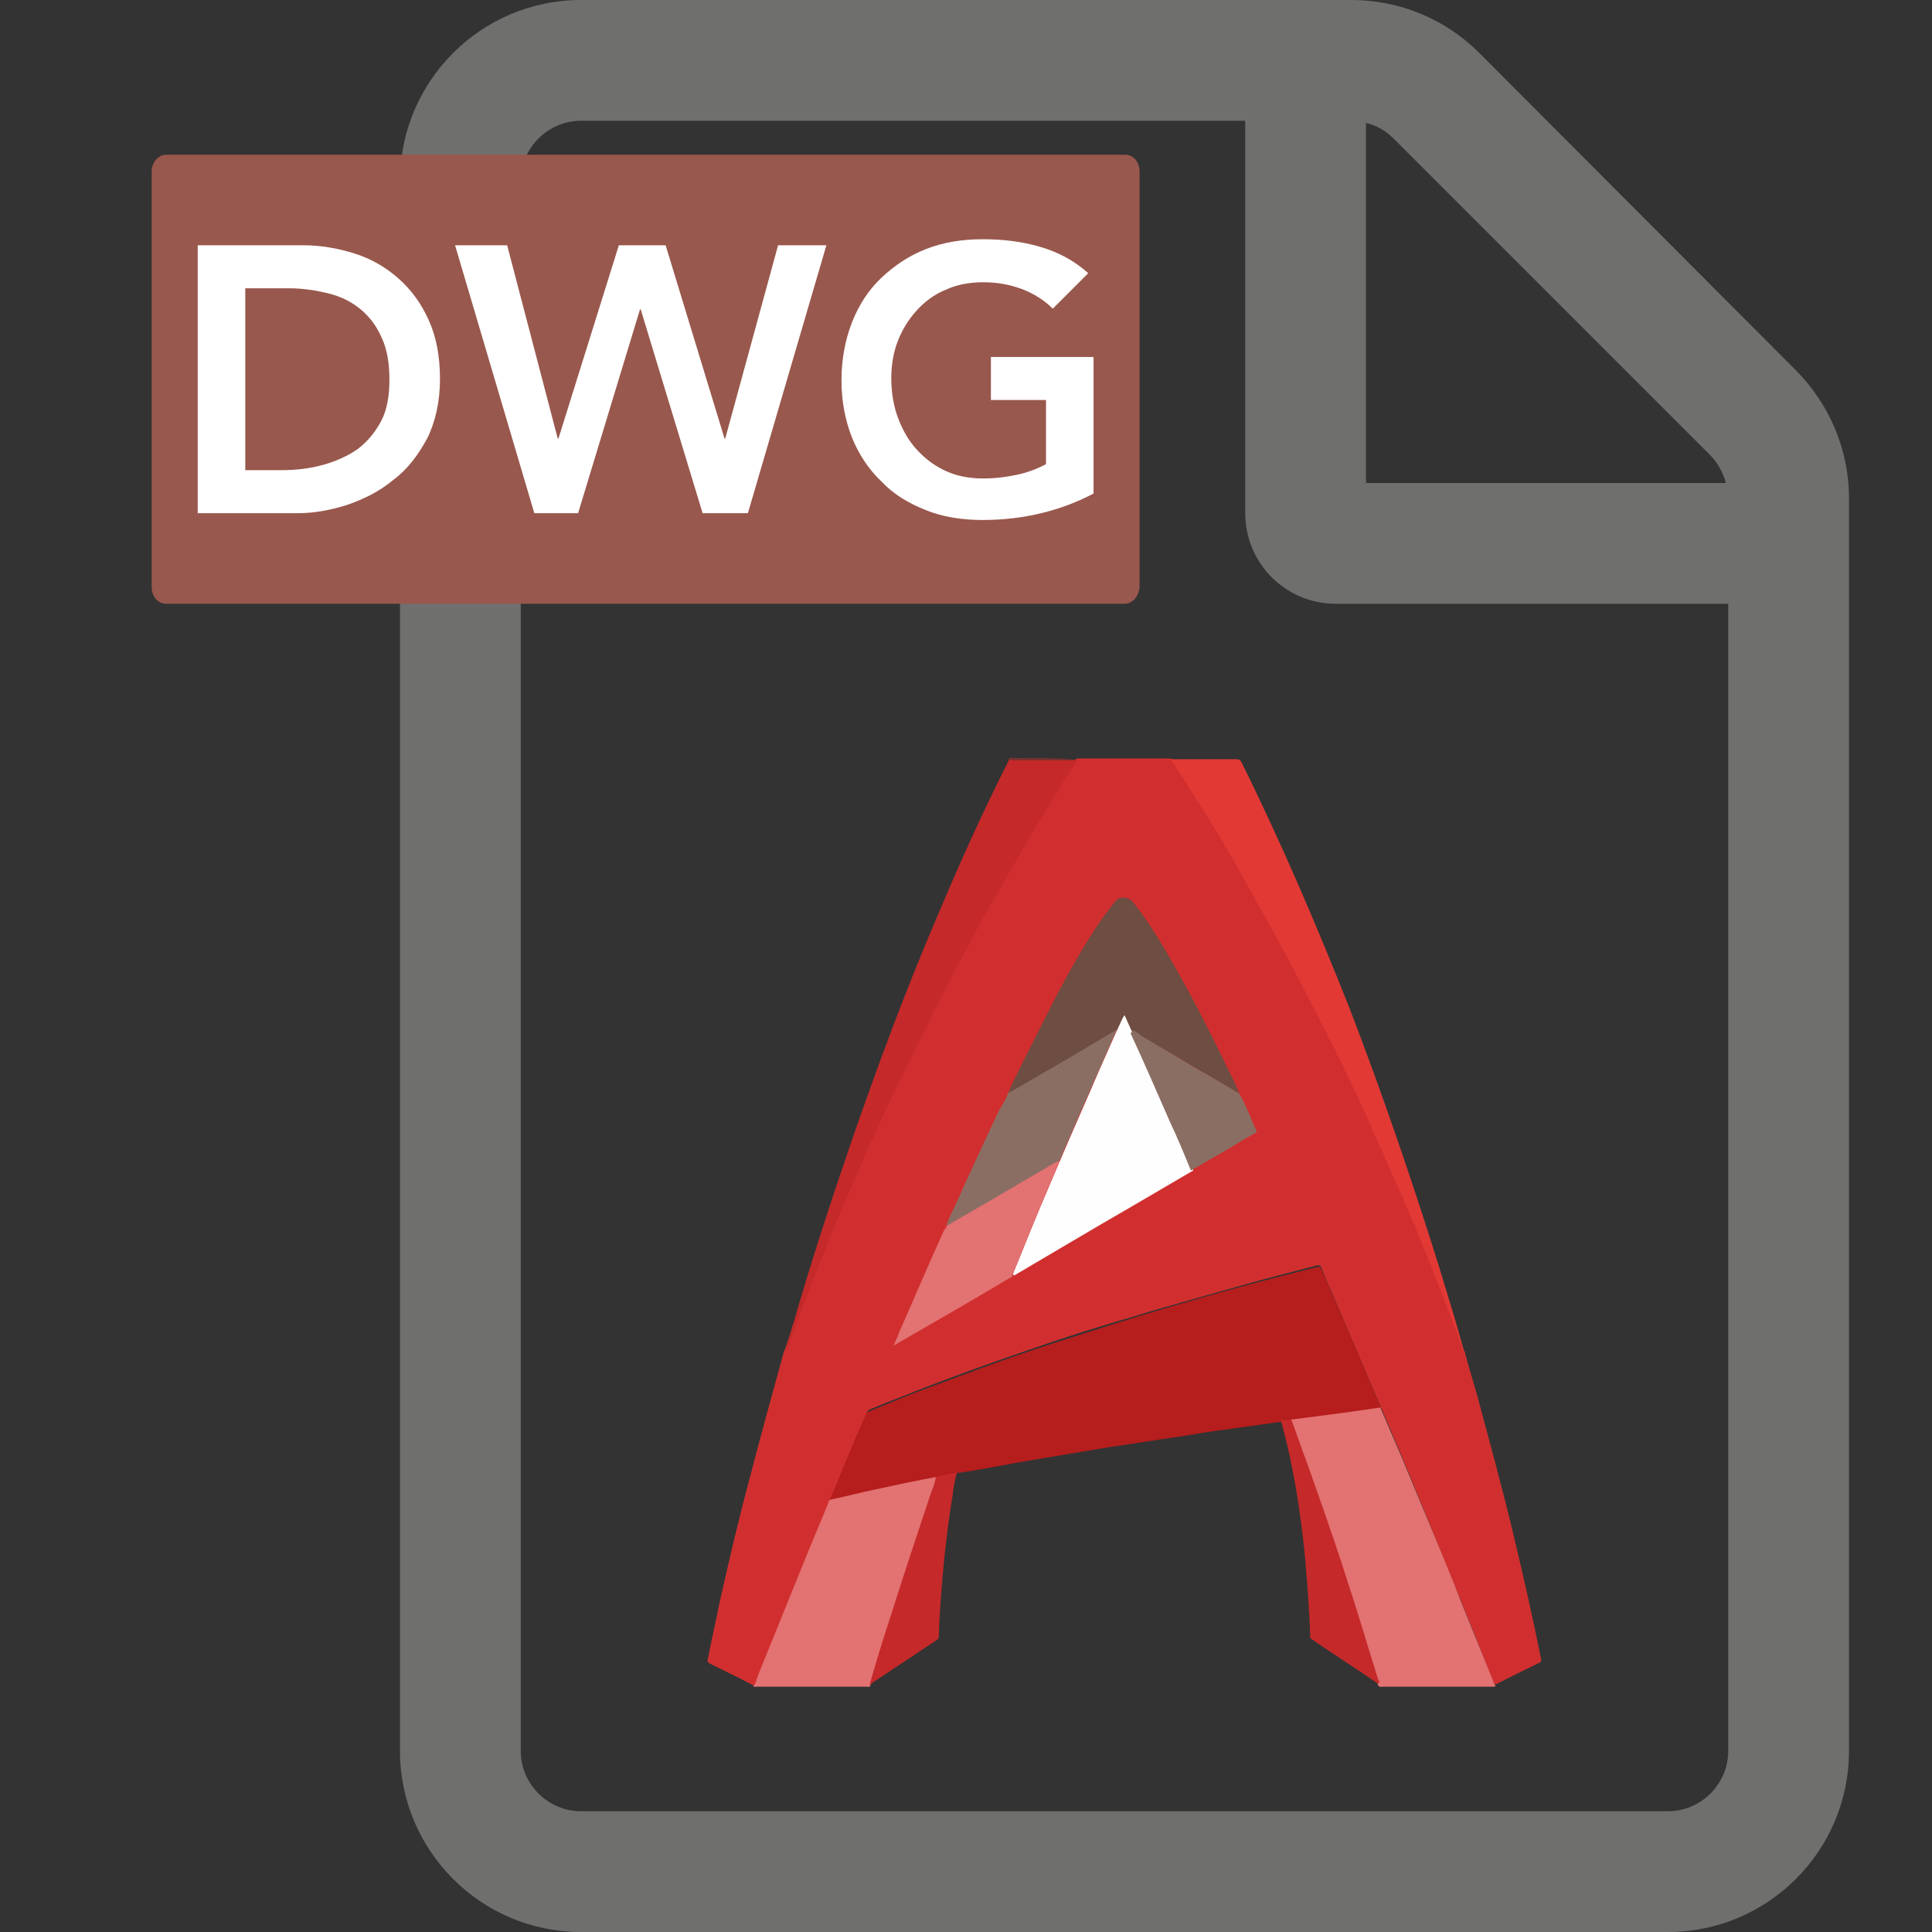 <?xml version="1.0" encoding="utf-8"?>
<!-- Generator: Adobe Illustrator 26.2.1, SVG Export Plug-In . SVG Version: 6.00 Build 0)  -->
<svg version="1.1" id="Livello_1" xmlns="http://www.w3.org/2000/svg" xmlns:xlink="http://www.w3.org/1999/xlink" x="0px" y="0px"
	 viewBox="0 0 256 256" style="enable-background:new 0 0 256 256;" xml:space="preserve">
<rect x="0" y="0" width="256" height="256" fill="#333333" stroke="none"/>
<style type="text/css">
	.st0{fill:#6F6F6E;}
	.st1{fill:#D12F2F;}
	.st2{fill:#B61D1D;}
	.st3{fill:#E37272;}
	.st4{fill:#E33935;}
	.st5{fill:#C52929;}
	.st6{fill:#FEFEFE;}
	.st7{fill:#6E4D42;}
	.st8{fill:#8B6E63;}
	.st9{fill:#99584D;}
	.st10{fill:#FFFFFF;}
</style>
<g>
	<g>
		<path class="st0" d="M237.9,49L196,7c-4.5-4.5-10.6-7-16.9-7H77C63.7,0,53,10.8,53,24v208c0,13.2,10.7,24,24,24h144
			c13.2,0,24-10.7,24-24V66C245,59.6,242.4,53.5,237.9,49z M226.6,60.3c1,1,1.7,2.3,2.1,3.7H181V16.3c1.4,0.3,2.6,1,3.7,2.1
			L226.6,60.3z M221,240H77c-4.4,0-8-3.6-8-8V24c0-4.4,3.6-8,8-8h88v52c0,6.6,5.3,12,12,12h52v152C229,236.4,225.4,240,221,240z"/>
	</g>
	<g>
		<path class="st1" d="M99.8,223.3c-1.9-1-3.8-1.9-5.8-2.9c-0.3-0.2-0.3-0.4-0.2-0.6c0.5-2.6,1.1-5.2,1.6-7.7
			c1.2-5.3,2.4-10.5,3.8-15.7c1.5-5.8,3.1-11.6,4.7-17.4c0-0.1,0.1-0.1,0.1-0.2c0.4-1.1,0.8-2.2,1.2-3.4c1.9-5.1,4-10.2,6.1-15.3
			c1.5-3.5,3-7,4.6-10.5c1-2.2,2-4.4,3.1-6.5c0.9-1.8,1.8-3.7,2.7-5.5c1.7-3.4,3.4-6.8,5.2-10.2c2-3.8,4-7.5,6.2-11.2
			c2.2-3.8,4.4-7.6,6.8-11.3c0.8-1.3,1.7-2.7,2.5-4c0.1-0.2,0.2-0.4,0.4-0.4c0.1,0,0.3,0,0.4,0c3.9,0,7.7,0,11.6,0
			c0.4,0,0.6,0.1,0.8,0.4c2.3,3.4,4.4,6.9,6.4,10.4c2.5,4.2,4.9,8.4,7.2,12.7c1.5,2.7,2.9,5.4,4.3,8.1c1.5,2.9,2.9,5.7,4.3,8.6
			c2.3,4.8,4.6,9.6,6.7,14.5c2,4.5,3.9,9.1,5.7,13.6c1.1,2.8,2.2,5.6,3.2,8.4c0.2,0.7,0.4,1.4,0.7,2c0.5,1.9,1.1,3.8,1.6,5.6
			c1.7,6.3,3.4,12.5,4.9,18.8c1.3,5.4,2.5,10.8,3.6,16.2c0,0.2,0.1,0.4-0.2,0.5c-2,1-3.9,1.9-5.8,2.9c-0.3,0-0.3-0.3-0.4-0.5
			c-0.8-2-1.6-4-2.4-6.1c-2.3-5.7-4.7-11.5-7-17.2c-1.8-4.4-3.6-8.7-5.5-13.1c-2.2-5.1-4.3-10.1-6.5-15.2c-0.5-1-0.9-2.1-1.3-3.1
			c-0.1-0.3-0.3-0.4-0.7-0.3c-3.5,0.9-7,1.8-10.5,2.8c-3.9,1.1-7.8,2.2-11.6,3.3c-2.5,0.8-5.1,1.5-7.6,2.3c-2.6,0.8-5.3,1.7-7.9,2.6
			c-5,1.7-10,3.5-14.9,5.4c-2.2,0.9-4.4,1.7-6.5,2.6c-0.3,0.1-0.5,0.3-0.6,0.7c-1.5,3.5-2.9,7-4.4,10.5c-0.1,0.2-0.2,0.3-0.1,0.5
			c-0.5,0.9-0.9,1.9-1.3,2.9c-2.3,5.6-4.6,11.3-6.9,17c-0.6,1.4-1.1,2.9-1.7,4.3C100.1,223.1,100.1,223.4,99.8,223.3z"/>
		<path class="st2" d="M110.1,198.7c-0.3-0.1-0.1-0.2,0-0.3c0.7-1.6,1.3-3.2,2-4.8c0.8-2,1.7-4.1,2.6-6.1c0.1-0.2,0.2-0.4,0.5-0.5
			c2.5-1,5-2.1,7.5-3c2.4-0.9,4.9-1.8,7.3-2.7c3.8-1.4,7.6-2.7,11.4-3.9c4.7-1.5,9.4-3,14.2-4.4c5.1-1.5,10.2-2.9,15.3-4.2
			c1.2-0.3,2.4-0.6,3.6-0.9c0.3-0.1,0.5,0,0.6,0.3c1.4,3.3,2.9,6.6,4.3,9.9c1.2,2.8,2.4,5.7,3.6,8.5v0.1c-0.1,0.2-0.3,0.2-0.5,0.2
			c-3.7,0.5-7.5,1-11.2,1.5c-0.4,0.1-0.7,0.1-1.1,0.1c-0.2,0-0.3,0-0.5-0.1c-2.1,0.3-4.2,0.6-6.4,0.9c-2.4,0.3-4.9,0.7-7.3,1.1
			c-2.9,0.4-5.8,0.9-8.7,1.3c-4.2,0.7-8.3,1.4-12.5,2.1c-2.7,0.5-5.3,1-8,1.4c-0.2,0.1-0.4,0.2-0.6,0.3c-0.7,0.1-1.5,0.3-2.2,0.4
			c-1.2,0.3-2.3,0.5-3.5,0.7c-3.3,0.7-6.5,1.4-9.7,2.2C110.6,198.8,110.3,198.9,110.1,198.7z"/>
		<path class="st3" d="M171.1,188.1c3.9-0.5,7.9-1,11.8-1.6c1,2.3,2,4.7,3,7c1.6,3.8,3.1,7.5,4.7,11.3c1,2.4,2,4.8,2.9,7.2
			c1.5,3.7,3,7.4,4.5,11.1c0,0.1,0.1,0.2,0.2,0.3c-0.1,0.1-0.3,0.1-0.4,0.1c-4.9,0-9.7,0-14.6,0c-0.2,0-0.4,0.1-0.6-0.2
			c-0.7-2.6-1.5-5.2-2.3-7.8c-1.4-4.5-2.9-9.1-4.4-13.6c-1.5-4.4-3-8.7-4.6-13C171.2,188.6,171,188.4,171.1,188.1z"/>
		<path class="st3" d="M110.1,198.7c1.9-0.4,3.8-0.9,5.7-1.3c2.8-0.6,5.5-1.2,8.3-1.7c0.2,0.2,0,0.5-0.1,0.7
			c-1.3,3.7-2.5,7.4-3.7,11.2c-1.7,5-3.3,10.1-4.7,15.2c-0.1,0.2-0.2,0.4-0.3,0.6c-0.1,0.2-0.3,0.1-0.4,0.1c-4.9,0-9.7,0-14.6,0
			c-0.2,0-0.3,0.1-0.5-0.1c0.4-0.3,0.4-0.8,0.6-1.3c2.2-5.4,4.4-10.9,6.6-16.3c0.9-2.2,1.8-4.3,2.7-6.5
			C109.8,199,109.8,198.8,110.1,198.7z"/>
		<path class="st4" d="M194.1,179.3c-0.4-0.4-0.4-1-0.6-1.5c-1.4-3.8-2.9-7.6-4.4-11.4c-1.1-2.8-2.3-5.5-3.5-8.3
			c-1.4-3.2-2.9-6.5-4.3-9.7c-0.5-1.1-1-2.2-1.5-3.3c-1.8-3.8-3.7-7.6-5.6-11.3c-1.6-3.1-3.2-6.2-4.9-9.3c-1.8-3.3-3.7-6.6-5.5-9.9
			c-1.8-3.1-3.6-6.2-5.6-9.2c-0.9-1.5-1.9-3-2.8-4.4c-0.2-0.3-0.3-0.4-0.7-0.4c-4,0-8,0-12,0l0,0l0,0c1,0,2.1,0,3.1,0c6,0,12,0,18,0
			c0.4,0,0.5,0.1,0.7,0.4c5.3,10.7,10,21.7,14.4,32.8c4.3,11.2,8.2,22.6,11.8,34.1c1.1,3.7,2.3,7.4,3.3,11.2
			C194.1,179.1,194.1,179.2,194.1,179.3z"/>
		<path class="st5" d="M142.8,100.6c-0.6,1-1.3,2-1.9,3c-1.6,2.6-3.2,5.1-4.7,7.8c-1.6,2.8-3.3,5.6-4.9,8.4
			c-1.2,2.1-2.3,4.2-3.4,6.3c-2,3.6-3.8,7.2-5.6,10.9c-1.2,2.3-2.3,4.7-3.5,7c-1.2,2.6-2.4,5.2-3.6,7.8c-1.3,3-2.6,6-3.9,9
			c-1.4,3.4-2.8,6.8-4.1,10.2c-1,2.5-1.9,5-2.8,7.5c-0.1,0.2-0.1,0.3-0.2,0.5l0,0c-0.1,0-0.1-0.1-0.1-0.1c0.3-1.3,0.7-2.5,1.1-3.8
			c2.3-8,4.9-15.9,7.6-23.8c3.5-10.1,7.2-20.1,11.4-29.9c2.9-6.9,6-13.8,9.4-20.5c0-0.1,0.1-0.2,0.1-0.2c0.1-0.1,0.2,0,0.4,0
			c2.8,0,5.6,0,8.5,0C142.5,100.5,142.7,100.5,142.8,100.6L142.8,100.6z"/>
		<path class="st5" d="M171.1,188.1c0.7,1.8,1.3,3.7,2,5.5c0.8,2.3,1.6,4.5,2.4,6.8c1.1,3.2,2.2,6.4,3.2,9.6
			c1.4,4.2,2.6,8.4,3.9,12.5c0.1,0.2,0.3,0.4,0,0.6c-2.9-2-5.9-3.9-8.8-5.9c-0.2-0.1-0.2-0.2-0.2-0.4c-0.1-3.6-0.4-7.1-0.7-10.7
			c-0.6-5.9-1.5-11.8-3.1-17.6c0-0.1-0.1-0.3-0.1-0.4C170.1,188.3,170.6,188.2,171.1,188.1z"/>
		<path class="st5" d="M115.2,223.3c0.9-3.1,1.8-6.1,2.8-9.1c1.7-5.4,3.5-10.8,5.3-16.2c0.3-0.8,0.6-1.5,0.7-2.3
			c0.9-0.2,1.8-0.4,2.8-0.6c-0.3,1.1-0.5,2.2-0.6,3.3c-0.5,2.8-0.8,5.6-1.1,8.3c-0.3,3.3-0.6,6.6-0.7,10c0,0.4-0.1,0.5-0.4,0.7
			c-2.9,1.9-5.7,3.8-8.6,5.7C115.4,223.3,115.3,223.3,115.2,223.3z"/>
		<path class="st1" d="M142.8,100.6c-3.1,0-6.1,0-9.2,0c0.1-0.1,0.2-0.1,0.3-0.1C136.8,100.5,139.7,100.5,142.8,100.6
			C142.7,100.5,142.7,100.5,142.8,100.6C142.8,100.5,142.8,100.5,142.8,100.6z"/>
		<path class="st6" d="M158.1,155.1c-2.7,1.6-5.5,3.2-8.2,4.8c-5.2,3-10.4,6.1-15.5,9.1c-0.3-0.1-0.1-0.3-0.1-0.4
			c0.3-0.7,0.6-1.5,0.9-2.2c1.7-4.3,3.5-8.5,5.3-12.7c1.7-4,3.5-8,5.2-12c0.8-1.8,1.6-3.6,2.4-5.4c0.2-0.5,0.4-0.9,0.6-1.4
			c0.1-0.2,0.1-0.4,0.3-0.4s0.2,0.2,0.3,0.4c0.3,0.6,0.5,1.1,0.7,1.7c0.5,1.2,1.1,2.4,1.6,3.6c0.9,2,1.8,4,2.6,5.9
			c1.2,2.8,2.5,5.6,3.6,8.5C158,154.7,158.1,154.9,158.1,155.1z"/>
		<path class="st7" d="M149.9,136.5c-0.3-0.7-0.6-1.3-0.9-2c-0.4,0.6-0.6,1.2-0.9,1.8c-0.1,0.2-0.2,0.3-0.4,0.5
			c-4.3,2.5-8.6,5.1-13,7.6c-0.3,0.2-0.6,0.5-1.1,0.4c0.6-1.5,1.4-2.9,2.1-4.4c1.3-2.6,2.6-5.1,3.9-7.7c1.9-3.7,4-7.4,6.3-10.8
			c0.6-0.8,1.2-1.6,1.8-2.4c0.7-0.9,1.9-0.6,2.4,0c2,2.5,3.7,5.3,5.3,8.1c2.4,4.2,4.6,8.5,6.7,12.8c0.7,1.5,1.5,2.9,2.1,4.4
			c-0.2,0.1-0.3-0.1-0.5-0.2c-4.5-2.6-9-5.3-13.5-7.9C150.2,136.7,150.1,136.6,149.9,136.5z"/>
		<path class="st8" d="M133.6,144.8c0.7-0.3,1.3-0.7,2-1.1c2.1-1.2,4.1-2.4,6.2-3.6c1.8-1.1,3.6-2.1,5.4-3.2
			c0.3-0.2,0.6-0.3,0.8-0.5c-0.5,1.1-1,2.3-1.5,3.4c-2,4.5-4,9.1-6,13.7c0,0.1-0.1,0.2-0.2,0.3c-0.6,0.6-1.4,0.9-2.1,1.3
			c-2.6,1.5-5.2,3-7.7,4.5c-1.5,0.9-3.1,1.8-4.6,2.7c-0.2,0.1-0.3,0.2-0.5,0.1c0.4-1.2,1-2.3,1.5-3.4c1.8-4,3.6-7.9,5.5-11.9
			C132.9,146.3,133.3,145.6,133.6,144.8z"/>
		<path class="st3" d="M125.5,162.4c1.4-0.8,2.9-1.7,4.3-2.5c2.8-1.6,5.6-3.3,8.4-4.9c0.7-0.4,1.4-0.9,2.2-1.2
			c-0.7,1.7-1.4,3.3-2.1,5c-1.4,3.3-2.7,6.7-4.1,10c0,0.1-0.2,0.2,0,0.3c-5.2,3.1-10.4,6.1-15.8,9.2c0.3-0.7,0.6-1.3,0.8-1.9
			c2-4.5,3.9-9,5.9-13.4C125.3,162.8,125.4,162.6,125.5,162.4z"/>
		<path class="st8" d="M149.9,136.5c0.6,0.1,1,0.5,1.4,0.8c2.5,1.5,5.1,3,7.6,4.5c1.8,1,3.6,2.1,5.3,3.1c0.7,1.2,1.2,2.4,1.7,3.6
			c0.2,0.4,0.3,0.8,0.5,1.1s0.1,0.5-0.2,0.6c-0.9,0.5-1.8,1-2.7,1.6c-1.9,1.1-3.8,2.2-5.7,3.3c-0.9-2.2-1.8-4.4-2.8-6.5
			c-1.7-3.9-3.4-7.8-5.2-11.7C150,136.8,150,136.7,149.9,136.5z"/>
	</g>
</g>
<g>
	<path class="st9" d="M149,80H22c-1.1,0-1.9-1-1.9-2.2V22.7c0-1.2,0.9-2.2,1.9-2.2h127.1c1.1,0,1.9,1,1.9,2.2v55.1
		C150.9,79,150.1,80,149,80z"/>
</g>
<g>
	<path class="st10" d="M26.2,32.5h14c2.3,0,4.6,0.4,6.8,1.1c2.2,0.7,4.1,1.8,5.8,3.3s3,3.3,4,5.5s1.5,4.8,1.5,7.8s-0.6,5.7-1.7,7.9
		c-1.2,2.2-2.6,4.1-4.5,5.5c-1.8,1.5-3.8,2.5-6.1,3.3c-2.2,0.7-4.4,1.1-6.5,1.1H26.2V32.5z M37.2,62.3c2,0,3.8-0.2,5.6-0.7
		s3.3-1.2,4.6-2.1c1.3-1,2.3-2.2,3.1-3.7s1.1-3.4,1.1-5.5s-0.3-4-1-5.5C49.9,43.2,49,42,47.8,41s-2.6-1.7-4.2-2.1
		c-1.6-0.4-3.4-0.7-5.3-0.7h-5.8v24.1C32.5,62.3,37.2,62.3,37.2,62.3z"/>
	<path class="st10" d="M60.3,32.5h6.9l6.7,25.6H74l8-25.6h6.2L96,58.1h0.1l7-25.6h6.4L99.1,68h-6l-8.2-27h-0.1l-8.2,27h-5.8
		L60.3,32.5z"/>
	<path class="st10" d="M144.9,65.4c-4.4,2.3-9.3,3.5-14.7,3.5c-2.7,0-5.3-0.4-7.5-1.3c-2.3-0.9-4.3-2.1-5.9-3.8
		c-1.7-1.6-3-3.6-3.9-5.8c-0.9-2.3-1.4-4.8-1.4-7.6s0.5-5.4,1.4-7.7s2.2-4.3,3.9-5.9c1.7-1.6,3.6-2.9,5.9-3.8
		c2.3-0.9,4.8-1.3,7.5-1.3c2.7,0,5.2,0.3,7.6,1s4.5,1.8,6.4,3.5l-4.7,4.7c-1.1-1.1-2.5-2-4.1-2.6s-3.3-0.9-5.1-0.9s-3.5,0.3-5,1
		c-1.5,0.6-2.8,1.6-3.8,2.7c-1.1,1.2-1.9,2.5-2.5,4s-0.9,3.2-0.9,5c0,1.9,0.3,3.7,0.9,5.3s1.4,3,2.5,4.2s2.3,2.1,3.8,2.8s3.2,1,5,1
		c1.6,0,3.1-0.2,4.5-0.5s2.7-0.8,3.8-1.4V53h-7.3v-5.7h13.6V65.4z"/>
</g>
</svg>
